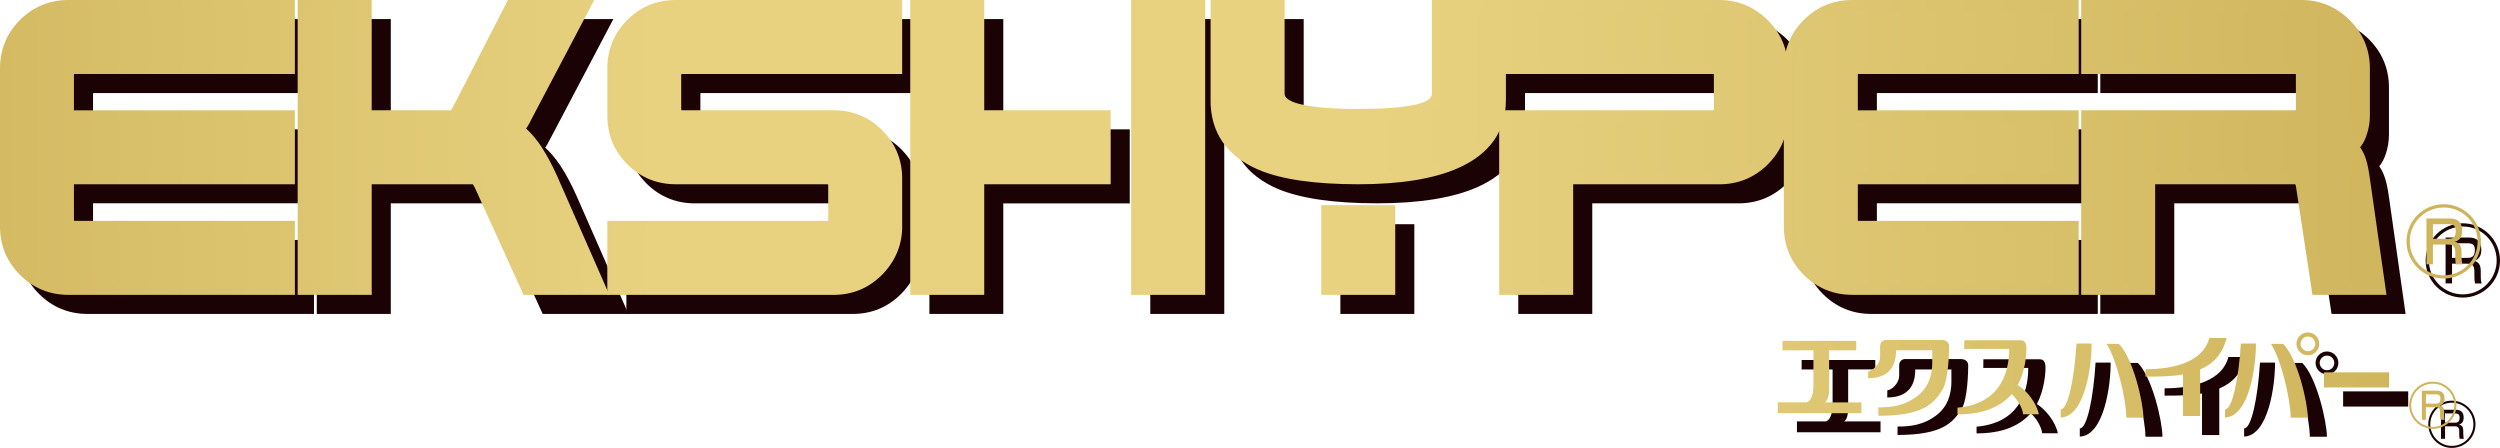 <?xml version="1.0" encoding="utf-8"?>
<!-- Generator: Adobe Illustrator 27.4.1, SVG Export Plug-In . SVG Version: 6.00 Build 0)  -->
<svg version="1.1" id="レイヤー_1" xmlns="http://www.w3.org/2000/svg" xmlns:xlink="http://www.w3.org/1999/xlink" x="0px"
	 y="0px" viewBox="0 0 69.115 12.384" style="enable-background:new 0 0 69.115 12.384;" xml:space="preserve">
<style type="text/css">
	.st0{fill:#1B0305;}
	
		.st1{clip-path:url(#SVGID_00000127764908288500796400000004025311973560959393_);fill:url(#SVGID_00000114753142165809532140000009057267904510921610_);}
	
		.st2{clip-path:url(#SVGID_00000174576775867383350980000005779129310262464682_);fill:url(#SVGID_00000014615928645123946780000010459994452219484299_);}
	
		.st3{clip-path:url(#SVGID_00000158027312386733352650000003463502893559453599_);fill:url(#SVGID_00000167383169654838015550000006603024743787698315_);}
	
		.st4{clip-path:url(#SVGID_00000142865607906813254190000015032959148310861247_);fill:url(#SVGID_00000086666814076043006070000017455656691810711980_);}
	
		.st5{clip-path:url(#SVGID_00000065068958670106359300000004283692508200420737_);fill:url(#SVGID_00000173130038944762147810000013912961663522898105_);}
	
		.st6{clip-path:url(#SVGID_00000093894854228849181110000004165871136647519129_);fill:url(#SVGID_00000160869626962245568870000008302150333058250152_);}
	
		.st7{clip-path:url(#SVGID_00000169530065279484302900000005845592619838796970_);fill:url(#SVGID_00000096744055864451342140000015381825145442651065_);}
	
		.st8{clip-path:url(#SVGID_00000127762528245876395250000013561637052023807633_);fill:url(#SVGID_00000138563934188365047480000012368258624817302683_);}
	
		.st9{clip-path:url(#SVGID_00000037674874248251692780000001503958133208647344_);fill:url(#SVGID_00000080925244501726554020000007543838854592032428_);}
	
		.st10{clip-path:url(#SVGID_00000178896029351133600150000017684147900502340788_);fill:url(#SVGID_00000093867233807264934390000003839349885413330845_);}
	
		.st11{clip-path:url(#SVGID_00000139988150015076458880000016332645840960639132_);fill:url(#SVGID_00000072969817696629626740000004903593196625207708_);}
	
		.st12{clip-path:url(#SVGID_00000082347884067112246740000009145333882643517848_);fill:url(#SVGID_00000124119354545457471670000013088337211729653677_);}
	
		.st13{clip-path:url(#SVGID_00000128450227886612573140000014123564606029897650_);fill:url(#SVGID_00000088818838399785772420000013427557092547466388_);}
	
		.st14{clip-path:url(#SVGID_00000158020813984935734850000002283388331959228840_);fill:url(#SVGID_00000146457279308968265180000010664460701334854043_);}
	
		.st15{clip-path:url(#SVGID_00000008149881509057431670000008430339762303200148_);fill:url(#SVGID_00000061450157728985025740000010000195539592893085_);}
	
		.st16{clip-path:url(#SVGID_00000003793362967429043750000015086143580339548334_);fill:url(#SVGID_00000181781048311226296830000012592155296361555637_);}
	
		.st17{clip-path:url(#SVGID_00000135663762401106440740000003641979996851208891_);fill:url(#SVGID_00000002362367110395440980000006026672328506144953_);}
	
		.st18{clip-path:url(#SVGID_00000011731889555962910960000010046688704116907689_);fill:url(#SVGID_00000129168031733983307020000004743249815448753585_);}
	
		.st19{clip-path:url(#SVGID_00000078011962895487291560000010975550357747088801_);fill:url(#SVGID_00000114775470819630508770000001457261325357787061_);}
	
		.st20{clip-path:url(#SVGID_00000115510353278409069630000005186742897721599156_);fill:url(#SVGID_00000091716989683313968550000005671359062070320788_);}
	
		.st21{clip-path:url(#SVGID_00000140730878582167996660000000463975080329680000_);fill:url(#SVGID_00000005233990366815697240000009618023501876583330_);}
	
		.st22{clip-path:url(#SVGID_00000165947698007333334360000002580550136971645056_);fill:url(#SVGID_00000162330162829679569780000015038191096526844806_);}
	
		.st23{clip-path:url(#SVGID_00000124123792998265617690000008234947095954087612_);fill:url(#SVGID_00000146489103783890615790000012048772942396284569_);}
	
		.st24{clip-path:url(#SVGID_00000104676013059900784170000002288432580215334053_);fill:url(#SVGID_00000062884684698076908830000006514534969595734407_);}
	
		.st25{clip-path:url(#SVGID_00000013877928981525306110000007904326852389133489_);fill:url(#SVGID_00000175288174601074851800000006336856172410006713_);}
	
		.st26{clip-path:url(#SVGID_00000041984600023360645120000000322402831800632500_);fill:url(#SVGID_00000114764015963866981410000017904031604655607450_);}
	
		.st27{clip-path:url(#SVGID_00000057127572206545235910000006879578618250435756_);fill:url(#SVGID_00000071539214587887761500000018400172165045150355_);}
	
		.st28{clip-path:url(#SVGID_00000181083511606501394620000007262426303611816366_);fill:url(#SVGID_00000035513544775771713930000013366784532880560280_);}
</style>
<g>
	<path class="st0" d="M8.529,8.528H2.421c-0.483,0-0.894-0.169-1.234-0.508
		C0.848,7.682,0.679,7.271,0.679,6.786V2.42c0-0.483,0.169-0.895,0.508-1.234
		c0.34-0.338,0.751-0.508,1.234-0.508H8.529v1.742H2.596
		c-0.051,0-0.091,0.018-0.123,0.051C2.438,2.503,2.421,2.545,2.421,2.593v1.134
		H8.529v1.743H2.421v1.135c0,0.054,0.017,0.097,0.051,0.131
		c0.032,0.033,0.073,0.05,0.123,0.05H8.529V8.528z"/>
	<path class="st0" d="M8.681,8.679H2.422c-0.524,0-0.975-0.186-1.342-0.553
		C0.714,7.76,0.528,7.309,0.528,6.786V2.42c0-0.521,0.186-0.975,0.551-1.341
		c0.367-0.366,0.818-0.552,1.342-0.552h6.259v2.045H2.596
		c-0.012,0-0.014,0.002-0.018,0.006C2.575,2.582,2.572,2.583,2.572,2.593v0.983
		h6.108v2.044H2.572v0.984c0,0.011,0.003,0.02,0.005,0.023
		c0.004,0.004,0.006,0.006,0.018,0.006h6.085V8.679z M2.422,0.83
		c-0.447,0-0.816,0.152-1.128,0.463C0.981,1.606,0.831,1.974,0.831,2.42v4.366
		c0,0.447,0.15,0.815,0.463,1.127C1.606,8.225,1.974,8.376,2.422,8.376h5.957
		V6.938h-5.783c-0.091,0-0.168-0.033-0.23-0.096
		c-0.063-0.06-0.096-0.144-0.096-0.237V5.319h6.109V3.88H2.27V2.593
		c0-0.089,0.032-0.168,0.096-0.23c0.062-0.062,0.141-0.094,0.23-0.094h5.783
		V0.83H2.422z"/>
	<path class="st0" d="M17.142,8.528H15.1l-1.308-2.877
		c-0.023-0.041-0.046-0.083-0.067-0.122c-0.021-0.04-0.056-0.059-0.104-0.059
		h-2.967v3.058h-1.742V0.678h1.742v3.049h2.359c0.031,0,0.055-0.008,0.073-0.022
		c0.019-0.016,0.05-0.065,0.101-0.15l1.48-2.878h2.041L15.1,3.727
		c-0.037,0.073-0.073,0.141-0.109,0.204c-0.035,0.063-0.085,0.117-0.145,0.159
		c0.187,0.139,0.365,0.332,0.527,0.581c0.145,0.224,0.287,0.491,0.427,0.799
		L17.142,8.528z"/>
	<path class="st0" d="M17.373,8.679h-2.37l-1.349-2.966
		c-0.015-0.024-0.032-0.058-0.053-0.091h-2.797v3.057H8.758V0.527h2.046v3.049
		h2.191c0.01-0.014,0.028-0.044,0.059-0.096l1.517-2.953h2.386l-1.723,3.271
		C15.198,3.871,15.16,3.941,15.122,4.007c-0.015,0.027-0.031,0.051-0.049,0.074
		c0.15,0.137,0.293,0.306,0.426,0.508c0.149,0.23,0.297,0.504,0.437,0.818
		L17.373,8.679z M15.197,8.377h1.713L15.659,5.532
		c-0.134-0.299-0.274-0.561-0.414-0.777c-0.152-0.231-0.318-0.414-0.491-0.541
		l-0.168-0.126l0.172-0.12c0.043-0.029,0.077-0.065,0.102-0.11
		c0.034-0.062,0.069-0.127,0.105-0.197l1.489-2.828h-1.697l-1.438,2.794
		c-0.075,0.131-0.109,0.171-0.138,0.197c-0.032,0.025-0.086,0.057-0.169,0.057
		h-2.511V0.831H9.061v7.546h1.441V5.319h3.119c0.103,0,0.191,0.05,0.238,0.138
		c0.021,0.039,0.043,0.078,0.067,0.119L15.197,8.377z"/>
	<path class="st0" d="M25.319,6.786c0,0.471-0.17,0.88-0.509,1.225
		c-0.339,0.344-0.75,0.517-1.234,0.517h-6.107V6.786h5.935
		c0.115,0,0.173-0.06,0.173-0.18V5.651c0-0.054-0.015-0.097-0.05-0.131
		c-0.033-0.033-0.074-0.05-0.123-0.05h-4.193c-0.482,0-0.895-0.17-1.234-0.509
		c-0.339-0.337-0.508-0.75-0.508-1.234V2.42c0-0.483,0.169-0.895,0.508-1.234
		c0.339-0.338,0.751-0.508,1.234-0.508h6.109v1.742h-5.936
		c-0.049,0-0.089,0.018-0.122,0.051c-0.033,0.032-0.051,0.074-0.051,0.123V3.555
		c0,0.048,0.018,0.09,0.051,0.123c0.033,0.034,0.074,0.05,0.122,0.05h4.192
		c0.485,0,0.896,0.169,1.234,0.508c0.339,0.339,0.509,0.75,0.509,1.234V6.786z"/>
	<path class="st0" d="M23.576,8.679h-6.259v-2.045h6.086c0.009,0,0.017-0.001,0.021-0.002
		c0-0.004,0.002-0.013,0.002-0.029V5.651c0-0.012-0.004-0.021-0.006-0.024
		c-0.006-0.003-0.008-0.005-0.017-0.005h-4.193c-0.523,0-0.974-0.187-1.341-0.554
		c-0.367-0.367-0.552-0.817-0.552-1.342V2.42c0-0.522,0.186-0.975,0.552-1.34
		c0.368-0.367,0.818-0.553,1.341-0.553h6.26v2.045h-6.085
		c-0.011,0-0.013,0.002-0.016,0.006c-0.003,0.003-0.006,0.005-0.006,0.015v0.963
		c0,0.009,0.003,0.011,0.006,0.015c0.004,0.004,0.005,0.005,0.016,0.005h4.192
		c0.524,0,0.975,0.186,1.341,0.553c0.367,0.368,0.552,0.818,0.552,1.341v1.316
		c0,0.511-0.186,0.958-0.551,1.332C24.552,8.49,24.1,8.679,23.576,8.679
		 M17.62,8.377h5.955c0.446,0,0.814-0.155,1.127-0.472
		c0.314-0.319,0.465-0.685,0.465-1.119V5.47c0-0.447-0.151-0.815-0.464-1.127
		c-0.313-0.312-0.681-0.464-1.128-0.464h-4.192c-0.089,0-0.168-0.034-0.23-0.094
		c-0.062-0.062-0.095-0.141-0.095-0.229V2.593c0-0.089,0.033-0.167,0.095-0.229
		c0.062-0.063,0.141-0.095,0.23-0.095h5.783V0.831h-5.958
		c-0.445,0-0.814,0.151-1.125,0.462c-0.314,0.313-0.464,0.681-0.464,1.127V3.726
		c0,0.447,0.15,0.817,0.464,1.129c0.311,0.312,0.678,0.464,1.125,0.464h4.193
		c0.088,0,0.168,0.032,0.231,0.094c0.062,0.062,0.093,0.144,0.093,0.239v0.952
		c0,0.206-0.123,0.333-0.324,0.333h-5.782V8.377z"/>
	<path class="st0" d="M31.083,5.47h-3.495v3.058h-1.743V0.678h1.743V3.726h3.495V5.47z
		 M33.695,8.528h-1.742V0.678h1.742V8.528z"/>
	<path class="st0" d="M33.846,8.679h-2.045V0.527h2.045V8.679z M32.103,8.377h1.441V0.831
		h-1.441V8.377z M27.737,8.679H25.694V0.527h2.043v3.049h3.496v2.047H27.737V8.679z
		 M25.996,8.377h1.441V5.319h3.493V3.879h-3.493V0.831h-1.441V8.377z"/>
	<path class="st0" d="M42.008,3.293c0,0.798-0.408,1.379-1.225,1.743
		c-0.653,0.289-1.555,0.435-2.706,0.435c-1.185,0-2.084-0.13-2.695-0.391
		c-0.822-0.35-1.234-0.945-1.234-1.787V0.678h1.742v2.441
		c0,0.207,0.191,0.353,0.575,0.44c0.382,0.089,0.919,0.132,1.611,0.132
		c0.717,0,1.262-0.042,1.631-0.127c0.371-0.084,0.557-0.233,0.557-0.445v-2.441
		h1.743V3.293z M38.949,8.528h-1.742V6.351h1.742V8.528z"/>
	<path class="st0" d="M39.101,8.679h-2.045V6.198h2.045V8.679z M37.357,8.376h1.441v-1.874
		h-1.441V8.376z M38.077,5.621c-1.2,0-2.127-0.135-2.755-0.401
		c-0.878-0.377-1.327-1.024-1.327-1.927v-2.766h2.047v2.592
		c0,0.156,0.248,0.245,0.457,0.293c0.368,0.085,0.9,0.128,1.577,0.128
		c0.704,0,1.24-0.041,1.598-0.124c0.292-0.066,0.439-0.166,0.439-0.297V0.527
		h2.047v2.766c0,0.86-0.444,1.491-1.315,1.88
		C40.174,5.47,39.243,5.621,38.077,5.621 M34.3,0.83V3.293
		c0,0.781,0.374,1.32,1.141,1.647c0.589,0.251,1.476,0.379,2.636,0.379
		c1.123,0,2.013-0.144,2.643-0.423c0.764-0.34,1.135-0.864,1.135-1.603V0.83
		h-1.437v2.289c0,0.291-0.228,0.49-0.676,0.593
		c-0.379,0.086-0.939,0.13-1.665,0.13c-0.7,0-1.256-0.045-1.645-0.135
		c-0.46-0.105-0.694-0.302-0.694-0.588v-2.289H34.3z"/>
	<path class="st0" d="M49.803,3.726c0,0.485-0.169,0.896-0.508,1.235
		c-0.339,0.339-0.75,0.509-1.234,0.509h-4.192v3.058h-1.743V3.726h5.753
		c0.054,0,0.1-0.015,0.133-0.049c0.032-0.033,0.05-0.075,0.05-0.122V2.593
		c0-0.115-0.061-0.173-0.183-0.173h-5.753v-1.742h5.936
		c0.47,0,0.88,0.17,1.224,0.508c0.346,0.339,0.517,0.75,0.517,1.234V3.726z"/>
	<path class="st0" d="M44.019,8.679h-2.045V3.576h5.905c0.02,0,0.025-0.003,0.027-0.006
		c0.003-0.003,0.005-0.005,0.005-0.014V2.593c0-0.01-0.002-0.015-0.003-0.02
		c-0.003,0-0.014-0.001-0.029-0.001h-5.905V0.527h6.087
		c0.51,0,0.959,0.186,1.332,0.552c0.373,0.366,0.563,0.819,0.563,1.341V3.726
		c0,0.524-0.186,0.975-0.553,1.342c-0.367,0.367-0.818,0.554-1.341,0.554h-4.042
		V8.679z M42.278,8.377h1.44V5.319h4.344c0.446,0,0.816-0.152,1.127-0.464
		c0.313-0.312,0.463-0.681,0.463-1.129V2.42c0-0.445-0.153-0.813-0.471-1.126
		c-0.317-0.312-0.684-0.463-1.119-0.463h-5.783v1.438h5.601
		c0.207,0,0.333,0.124,0.333,0.324v0.963c0,0.088-0.032,0.167-0.094,0.229
		c-0.062,0.061-0.144,0.094-0.239,0.094h-5.601V8.377z"/>
	<path class="st0" d="M57.844,8.528h-6.109c-0.482,0-0.893-0.169-1.232-0.508
		c-0.341-0.339-0.508-0.75-0.508-1.234V2.42c0-0.483,0.167-0.895,0.508-1.234
		c0.339-0.338,0.75-0.508,1.232-0.508h6.109v1.742h-5.936
		c-0.049,0-0.089,0.018-0.121,0.051c-0.033,0.032-0.052,0.074-0.052,0.123v1.134
		h6.109v1.743h-6.109v1.135c0,0.054,0.019,0.097,0.052,0.131
		c0.033,0.033,0.073,0.05,0.121,0.05h5.936V8.528z"/>
	<path class="st0" d="M57.995,8.679h-6.26c-0.523,0-0.973-0.186-1.341-0.553
		c-0.365-0.366-0.551-0.818-0.551-1.34V2.42c0-0.521,0.186-0.975,0.551-1.341
		c0.368-0.366,0.818-0.552,1.341-0.552h6.26v2.045h-6.087
		c-0.008,0-0.01,0.002-0.015,0.006c-0.004,0.004-0.005,0.005-0.005,0.015v0.983
		h6.107v2.044h-6.107v0.984c0,0.011,0.001,0.02,0.005,0.025
		c0.004,0.003,0.006,0.004,0.015,0.004h6.087V8.679z M51.735,0.83
		c-0.445,0-0.814,0.152-1.125,0.463c-0.314,0.313-0.464,0.68-0.464,1.126v4.366
		c0,0.447,0.15,0.815,0.464,1.127c0.311,0.312,0.68,0.463,1.125,0.463h5.958
		V6.938h-5.785c-0.088,0-0.168-0.033-0.228-0.096
		c-0.062-0.06-0.095-0.144-0.095-0.237V5.319h6.108V3.88h-6.108V2.593
		c0-0.088,0.032-0.168,0.095-0.23c0.061-0.062,0.14-0.094,0.228-0.094h5.785
		V0.83H51.735z"/>
	<path class="st0" d="M66.328,8.528H64.586l-0.434-2.877
		c-0.025-0.12-0.085-0.181-0.184-0.181h-4.01v3.058h-1.742V3.727h5.752
		c0.056,0,0.1-0.016,0.133-0.05c0.032-0.032,0.051-0.075,0.051-0.121V2.593
		c0-0.115-0.06-0.174-0.184-0.174h-5.752V0.678h5.936
		c0.472,0,0.88,0.17,1.223,0.508c0.346,0.339,0.518,0.75,0.518,1.234v1.308
		c0,0.17-0.028,0.336-0.086,0.5c-0.058,0.164-0.136,0.287-0.239,0.371
		c0.097,0.079,0.173,0.207,0.226,0.382c0.038,0.109,0.069,0.272,0.099,0.49
		L66.328,8.528z"/>
	<path class="st0" d="M66.505,8.679h-2.047l-0.457-3.005
		c-0.007-0.041-0.02-0.053-0.02-0.053h-3.871v3.057h-2.045V3.576h5.906
		c0.014,0,0.021-0.001,0.025-0.005c0.002-0.004,0.005-0.006,0.005-0.015V2.593
		c0-0.01-0.003-0.015-0.003-0.02c-0.003,0-0.013-0.001-0.027-0.001h-5.906
		V0.527h6.086c0.512,0,0.958,0.186,1.333,0.552
		c0.371,0.366,0.561,0.819,0.561,1.341V3.726c0,0.185-0.031,0.372-0.094,0.55
		c-0.045,0.128-0.103,0.237-0.174,0.324c0.067,0.088,0.121,0.201,0.162,0.334
		c0.038,0.115,0.074,0.284,0.106,0.514L66.505,8.679z M64.718,8.377h1.438
		l-0.412-2.886c-0.027-0.208-0.06-0.365-0.093-0.464
		c-0.045-0.148-0.106-0.252-0.179-0.312l-0.144-0.115l0.143-0.119
		c0.081-0.066,0.146-0.168,0.194-0.306c0.052-0.146,0.078-0.298,0.078-0.449
		V2.42c0-0.445-0.155-0.813-0.473-1.126c-0.318-0.312-0.684-0.463-1.119-0.463
		h-5.783v1.438h5.602c0.205,0,0.332,0.124,0.332,0.324v0.963
		c0,0.088-0.032,0.167-0.093,0.229c-0.061,0.061-0.144,0.094-0.239,0.094h-5.602
		v4.498h1.439V5.319h4.163c0.08,0,0.276,0.029,0.329,0.304L64.718,8.377z"/>
	<path class="st0" d="M69.115,7.201c0,0.568-0.462,1.026-1.028,1.026
		c-0.567,0-1.028-0.458-1.028-1.026c0-0.573,0.465-1.028,1.028-1.028
		C68.648,6.174,69.114,6.629,69.115,7.201 M67.148,7.201
		c0,0.515,0.422,0.937,0.939,0.937c0.518,0,0.936-0.422,0.936-0.937
		c0-0.524-0.422-0.939-0.936-0.939C67.573,6.263,67.148,6.677,67.148,7.201
		 M68.243,6.567c0.092,0,0.355,0.005,0.355,0.332c0,0.067,0,0.26-0.204,0.311
		c0.146,0.034,0.189,0.132,0.189,0.286v0.12c0,0.141,0.015,0.192,0.023,0.22
		h-0.181c-0.015-0.064-0.018-0.143-0.018-0.202V7.504
		c0-0.214-0.113-0.215-0.212-0.215h-0.406v0.546h-0.178V6.567H68.243z
		 M67.788,6.726v0.403h0.416c0.098,0,0.217-0.008,0.217-0.218
		c0-0.148-0.07-0.186-0.21-0.186H67.788z"/>
	<path class="st0" d="M68.438,11.731c0,0.36-0.292,0.652-0.654,0.652
		c-0.36,0-0.652-0.292-0.652-0.652c0-0.364,0.294-0.654,0.652-0.654
		C68.142,11.077,68.438,11.367,68.438,11.731 M67.188,11.731
		c0,0.327,0.269,0.596,0.596,0.596c0.331,0,0.595-0.268,0.595-0.596
		c0-0.333-0.268-0.598-0.595-0.598C67.459,11.134,67.188,11.398,67.188,11.731
		 M67.884,11.328c0.059,0,0.226,0.003,0.226,0.21c0,0.044,0,0.167-0.129,0.198
		c0.092,0.021,0.119,0.083,0.119,0.181v0.075c0,0.09,0.01,0.121,0.016,0.139
		h-0.117c-0.009-0.04-0.011-0.09-0.011-0.128V11.923
		c0-0.136-0.072-0.137-0.135-0.137h-0.257v0.346h-0.112v-0.805H67.884z
		 M67.595,11.429v0.256h0.265c0.062,0,0.138-0.003,0.138-0.136
		c0-0.096-0.044-0.12-0.132-0.12H67.595z"/>
	<path class="st0" d="M62.086,9.87h-0.48c-0.162,0.641-0.939,0.865-1.764,0.865v0.203
		c0.393,0,0.73-0.005,1.035-0.06v1.149h0.477v-1.286
		C61.72,10.586,61.972,10.32,62.086,9.87"/>
	<rect x="64.778" y="10.82" class="st0" width="1.799" height="0.42"/>
	<path class="st0" d="M50.978,11.65c0.101-0.041,0.116-0.286,0.116-0.286v-1.151h0.75
		V9.952h-2.036v0.262h0.856v0.997c0,0.099-0.025,0.383-0.184,0.439h-0.802v0.301
		h2.311v-0.301H50.978z"/>
	<path class="st0" d="M52.178,10.79c0.094,0,0.327-0.173,0.327-0.411v-0.28
		c0-0.107,0.079-0.172,0.156-0.172h1.549c0.089,0,0.203,0.041,0.203,0.178
		c0,0.137-0.013,0.93-0.184,1.204c-0.239,0.374-0.525,0.716-1.77,0.716v-0.233
		c0.316,0,0.721-0.024,1.109-0.339c0.387-0.317,0.38-0.804,0.38-0.917v-0.321
		h-0.999c0,0.214-0.03,0.774-0.775,0.774L52.178,10.79z"/>
	<path class="st0" d="M56.312,11.171c0.205-0.39,0.238-0.845,0.238-1.004
		c0-0.21-0.085-0.234-0.171-0.234h-1.546l-0.003,0.239h1.243
		c0,0.711-0.289,1.524-1.429,1.624v0.186c0.504,0,1.023-0.1,1.412-0.468
		c0.03-0.031,0.059-0.059,0.086-0.09c0.137,0.124,0.292,0.351,0.316,0.555
		h0.433C56.828,11.663,56.559,11.326,56.312,11.171"/>
	<path class="st0" d="M58.351,10.025h-0.417c-0.062,1.001-0.238,1.819-0.436,1.819v0.226
		C58.173,12.043,58.356,10.633,58.351,10.025"/>
	<path class="st0" d="M58.763,10.033h0.339c0.398,0.393,0.678,1.613,0.682,2.041H59.314
		C59.305,11.549,59.047,10.458,58.763,10.033"/>
	<path class="st0" d="M62.895,10.025h-0.415c-0.063,1.001-0.24,1.819-0.439,1.819v0.226
		C62.717,12.043,62.901,10.633,62.895,10.025"/>
	<path class="st0" d="M63.309,10.033h0.339c0.397,0.393,0.678,1.613,0.682,2.041h-0.472
		C63.849,11.549,63.593,10.458,63.309,10.033"/>
	<path class="st0" d="M64.016,10.033c0-0.173,0.143-0.316,0.315-0.316
		c0.176,0,0.316,0.143,0.316,0.316c0,0.175-0.14,0.315-0.316,0.315
		C64.159,10.348,64.016,10.208,64.016,10.033 M64.331,10.236
		c0.113,0,0.203-0.092,0.203-0.203c0-0.111-0.09-0.202-0.203-0.202
		c-0.109,0-0.201,0.091-0.201,0.202C64.131,10.144,64.222,10.236,64.331,10.236"/>
	<g>
		<defs>
			<path id="SVGID_1_" d="M1.893,0.15c-0.484,0-0.893,0.17-1.234,0.508
				C0.32,0.998,0.15,1.409,0.15,1.893V6.258c0,0.485,0.169,0.897,0.509,1.235
				c0.34,0.339,0.75,0.507,1.234,0.507h6.108V6.258H2.066
				c-0.049,0-0.089-0.016-0.123-0.049C1.91,6.175,1.893,6.133,1.893,6.078V4.943
				h6.108v-1.743H1.893V2.066c0-0.049,0.017-0.09,0.05-0.123
				C1.977,1.91,2.018,1.893,2.066,1.893h5.935v-1.742H1.893z"/>
		</defs>
		<clipPath id="SVGID_00000091736477873103079700000007550361870740821142_">
			<use xlink:href="#SVGID_1_"  style="overflow:visible;"/>
		</clipPath>
		
			<linearGradient id="SVGID_00000034082118702041878560000007966200614483842960_" gradientUnits="userSpaceOnUse" x1="-383.641" y1="597.122" x2="-383.269" y2="597.122" gradientTransform="matrix(202.035 0 0 -202.035 77502.641 120643.281)">
			<stop  offset="0" style="stop-color:#CDB259"/>
			<stop  offset="0.325" style="stop-color:#E8D280"/>
			<stop  offset="0.584" style="stop-color:#E8D280"/>
			<stop  offset="0.786" style="stop-color:#DCC46F"/>
			<stop  offset="1" style="stop-color:#CDB259"/>
		</linearGradient>
		
			<rect x="0.15" y="0.15" style="clip-path:url(#SVGID_00000091736477873103079700000007550361870740821142_);fill:url(#SVGID_00000034082118702041878560000007966200614483842960_);" width="7.851" height="7.85"/>
	</g>
	<g>
		<defs>
			<path id="SVGID_00000039844108309645927990000002873238502635153571_" d="M0.766,7.386
				C0.454,7.073,0.303,6.705,0.303,6.258V1.893c0-0.446,0.151-0.814,0.463-1.126
				c0.313-0.311,0.681-0.464,1.129-0.464h5.956v1.439H2.066
				c-0.088,0-0.168,0.033-0.229,0.095C1.774,1.898,1.742,1.977,1.742,2.066v1.287
				h6.108v1.439H1.742v1.286c0,0.093,0.032,0.177,0.095,0.238
				c0.061,0.062,0.14,0.096,0.229,0.096h5.784v1.438H1.894
				C1.446,7.849,1.079,7.699,0.766,7.386 M1.894,0c-0.524,0-0.975,0.186-1.343,0.552
				C0.186,0.918,0,1.371,0,1.893V6.258c0,0.524,0.186,0.975,0.551,1.341
				C0.919,7.966,1.37,8.152,1.894,8.152h6.258V6.107H2.066
				c-0.011,0-0.012-0.002-0.016-0.006C2.048,6.098,2.044,6.09,2.044,6.078V5.094
				h6.108V3.05H2.044V2.066c0-0.01,0.004-0.012,0.006-0.015
				C2.054,2.047,2.055,2.045,2.066,2.045h6.086V0H1.894z"/>
		</defs>
		<clipPath id="SVGID_00000101097424379147941500000007360223807267542146_">
			<use xlink:href="#SVGID_00000039844108309645927990000002873238502635153571_"  style="overflow:visible;"/>
		</clipPath>
		
			<linearGradient id="SVGID_00000150783624258416987400000004414956910873016246_" gradientUnits="userSpaceOnUse" x1="-383.641" y1="597.122" x2="-383.269" y2="597.122" gradientTransform="matrix(202.035 0 0 -202.035 77502.57 120643.461)">
			<stop  offset="0" style="stop-color:#CDB259"/>
			<stop  offset="0.325" style="stop-color:#E8D280"/>
			<stop  offset="0.584" style="stop-color:#E8D280"/>
			<stop  offset="0.786" style="stop-color:#DCC46F"/>
			<stop  offset="1" style="stop-color:#CDB259"/>
		</linearGradient>
		
			<rect style="clip-path:url(#SVGID_00000101097424379147941500000007360223807267542146_);fill:url(#SVGID_00000150783624258416987400000004414956910873016246_);" width="8.152" height="8.152"/>
	</g>
	<g>
		<defs>
			<path id="SVGID_00000163059964737912191390000007688500492010526092_" d="M14.137,0.15L12.658,3.029
				c-0.051,0.084-0.082,0.134-0.101,0.15c-0.018,0.014-0.043,0.022-0.073,0.022
				h-2.36V0.15H8.382v7.85h1.742V4.943h2.968c0.049,0,0.083,0.019,0.104,0.058
				c0.021,0.04,0.043,0.08,0.068,0.123l1.306,2.876h2.043l-1.343-3.057
				c-0.14-0.308-0.281-0.575-0.427-0.8c-0.163-0.247-0.339-0.441-0.528-0.58
				c0.061-0.042,0.11-0.096,0.145-0.159c0.036-0.062,0.073-0.131,0.109-0.203
				l1.608-3.05H14.137z"/>
		</defs>
		<clipPath id="SVGID_00000045612778602987139780000001282549254587147964_">
			<use xlink:href="#SVGID_00000163059964737912191390000007688500492010526092_"  style="overflow:visible;"/>
		</clipPath>
		
			<linearGradient id="SVGID_00000108273508556998778920000011498300665679142066_" gradientUnits="userSpaceOnUse" x1="-383.643" y1="597.119" x2="-383.27" y2="597.119" gradientTransform="matrix(202.039 0 0 -202.039 77504.703 120645.422)">
			<stop  offset="0" style="stop-color:#CDB259"/>
			<stop  offset="0.325" style="stop-color:#E8D280"/>
			<stop  offset="0.584" style="stop-color:#E8D280"/>
			<stop  offset="0.786" style="stop-color:#DCC46F"/>
			<stop  offset="1" style="stop-color:#CDB259"/>
		</linearGradient>
		
			<rect x="8.382" y="0.15" style="clip-path:url(#SVGID_00000045612778602987139780000001282549254587147964_);fill:url(#SVGID_00000108273508556998778920000011498300665679142066_);" width="8.232" height="7.85"/>
	</g>
	<g>
		<defs>
			<path id="SVGID_00000178884913720892138330000000390318604964775612_" d="M12.484,3.352
				c0.083,0,0.138-0.032,0.17-0.057c0.029-0.026,0.062-0.066,0.137-0.197
				l1.439-2.795h1.697l-1.49,2.829c-0.036,0.07-0.07,0.136-0.105,0.197
				c-0.025,0.045-0.058,0.081-0.101,0.11l-0.173,0.121l0.168,0.124
				c0.174,0.129,0.339,0.312,0.49,0.543c0.142,0.216,0.28,0.478,0.415,0.777
				l1.251,2.845h-1.713l-1.271-2.8C13.373,5.008,13.351,4.969,13.33,4.929
				c-0.046-0.088-0.134-0.138-0.237-0.138H9.973v3.058H8.534V0.303h1.44v3.049
				H12.484z M14.043,0l-1.517,2.953c-0.031,0.051-0.048,0.081-0.058,0.095h-2.192V0
				H8.229v8.152h2.047V5.095h2.797c0.021,0.033,0.039,0.068,0.054,0.092
				l1.347,2.965h2.372l-1.438-3.272c-0.139-0.313-0.289-0.589-0.438-0.819
				c-0.132-0.201-0.275-0.369-0.425-0.507c0.018-0.024,0.033-0.047,0.049-0.074
				c0.039-0.067,0.077-0.137,0.111-0.209L16.428,0H14.043z"/>
		</defs>
		<clipPath id="SVGID_00000024695268751714124470000010835922160384504203_">
			<use xlink:href="#SVGID_00000178884913720892138330000000390318604964775612_"  style="overflow:visible;"/>
		</clipPath>
		
			<linearGradient id="SVGID_00000040569495605335667300000006897102890352142471_" gradientUnits="userSpaceOnUse" x1="-383.643" y1="597.119" x2="-383.272" y2="597.119" gradientTransform="matrix(202.039 0 0 -202.039 77504.844 120645.422)">
			<stop  offset="0" style="stop-color:#CDB259"/>
			<stop  offset="0.325" style="stop-color:#E8D280"/>
			<stop  offset="0.584" style="stop-color:#E8D280"/>
			<stop  offset="0.786" style="stop-color:#DCC46F"/>
			<stop  offset="1" style="stop-color:#CDB259"/>
		</linearGradient>
		
			<rect x="8.229" style="clip-path:url(#SVGID_00000024695268751714124470000010835922160384504203_);fill:url(#SVGID_00000040569495605335667300000006897102890352142471_);" width="8.617" height="8.152"/>
	</g>
	<g>
		<defs>
			<path id="SVGID_00000001648255918322499920000003764963249649390478_" d="M18.682,0.15
				c-0.483,0-0.896,0.17-1.234,0.508c-0.339,0.339-0.509,0.751-0.509,1.234v1.308
				c0,0.483,0.169,0.896,0.509,1.234c0.338,0.338,0.751,0.509,1.234,0.509h4.193
				c0.049,0,0.09,0.016,0.123,0.05c0.034,0.033,0.05,0.077,0.05,0.131v0.954
				c0,0.121-0.057,0.18-0.173,0.18h-5.936v1.742h6.108
				c0.485,0,0.896-0.173,1.234-0.517c0.339-0.344,0.509-0.754,0.509-1.225V4.943
				c0-0.485-0.169-0.896-0.509-1.235c-0.338-0.339-0.749-0.508-1.234-0.508h-4.193
				c-0.048,0-0.09-0.016-0.121-0.051c-0.034-0.032-0.051-0.075-0.051-0.123V2.066
				c0-0.049,0.017-0.09,0.051-0.123c0.032-0.033,0.074-0.05,0.121-0.05h5.936
				v-1.742H18.682z"/>
		</defs>
		<clipPath id="SVGID_00000042005720427694106620000005634547738324633278_">
			<use xlink:href="#SVGID_00000001648255918322499920000003764963249649390478_"  style="overflow:visible;"/>
		</clipPath>
		
			<linearGradient id="SVGID_00000067946006940203135330000006880362204162375051_" gradientUnits="userSpaceOnUse" x1="-383.645" y1="597.117" x2="-383.273" y2="597.117" gradientTransform="matrix(202.039 0 0 -202.039 77505.156 120645.219)">
			<stop  offset="0" style="stop-color:#CDB259"/>
			<stop  offset="0.325" style="stop-color:#E8D280"/>
			<stop  offset="0.584" style="stop-color:#E8D280"/>
			<stop  offset="0.786" style="stop-color:#DCC46F"/>
			<stop  offset="1" style="stop-color:#CDB259"/>
		</linearGradient>
		
			<rect x="16.94" y="0.15" style="clip-path:url(#SVGID_00000042005720427694106620000005634547738324633278_);fill:url(#SVGID_00000067946006940203135330000006880362204162375051_);" width="7.851" height="7.851"/>
	</g>
	<g>
		<defs>
			<path id="SVGID_00000140735006778547818620000009535797310465828241_" d="M17.556,4.328
				c-0.313-0.312-0.465-0.681-0.465-1.128V1.893c0-0.445,0.152-0.815,0.465-1.127
				c0.311-0.311,0.681-0.463,1.126-0.463h5.958V1.742h-5.784
				c-0.089,0-0.168,0.032-0.231,0.095c-0.061,0.062-0.093,0.139-0.093,0.229v0.963
				c0,0.088,0.032,0.167,0.093,0.229c0.062,0.061,0.142,0.094,0.231,0.094h4.192
				c0.446,0,0.816,0.151,1.128,0.463c0.312,0.313,0.465,0.681,0.465,1.129V6.258
				c0,0.435-0.153,0.8-0.467,1.119c-0.311,0.318-0.68,0.472-1.126,0.472h-5.956
				V6.41h5.783c0.202,0,0.324-0.127,0.324-0.333V5.125
				c0-0.095-0.031-0.177-0.093-0.239c-0.062-0.062-0.141-0.094-0.231-0.094h-4.192
				C18.235,4.792,17.867,4.64,17.556,4.328 M18.682,0
				c-0.523,0-0.974,0.186-1.34,0.552c-0.368,0.366-0.551,0.819-0.551,1.341v1.306
				c0,0.525,0.184,0.975,0.551,1.342c0.367,0.367,0.816,0.553,1.34,0.553h4.192
				c0.009,0,0.013,0.002,0.018,0.006c0.002,0.003,0.005,0.01,0.005,0.024v0.951
				c0,0.017-0.003,0.025-0.003,0.029c-0.003,0.002-0.011,0.002-0.02,0.002h-6.084
				V8.152h6.257c0.524,0,0.977-0.19,1.345-0.562
				c0.364-0.374,0.55-0.821,0.55-1.332V4.943c0-0.524-0.186-0.974-0.552-1.342
				c-0.367-0.367-0.818-0.553-1.342-0.553h-4.192
				c-0.01,0-0.012-0-0.015-0.005c-0.003-0.003-0.008-0.005-0.008-0.015V2.066
				c0-0.01,0.004-0.012,0.008-0.015c0.003-0.004,0.005-0.006,0.015-0.006h6.086V0
				H18.682z"/>
		</defs>
		<clipPath id="SVGID_00000089535348453742553520000015696560772761092519_">
			<use xlink:href="#SVGID_00000140735006778547818620000009535797310465828241_"  style="overflow:visible;"/>
		</clipPath>
		
			<linearGradient id="SVGID_00000023998453686082764320000013357096190893372578_" gradientUnits="userSpaceOnUse" x1="-383.645" y1="597.117" x2="-383.272" y2="597.117" gradientTransform="matrix(202.03 0 0 -202.03 77501.617 120639.82)">
			<stop  offset="0" style="stop-color:#CDB259"/>
			<stop  offset="0.325" style="stop-color:#E8D280"/>
			<stop  offset="0.584" style="stop-color:#E8D280"/>
			<stop  offset="0.786" style="stop-color:#DCC46F"/>
			<stop  offset="1" style="stop-color:#CDB259"/>
		</linearGradient>
		
			<rect x="16.79" style="clip-path:url(#SVGID_00000089535348453742553520000015696560772761092519_);fill:url(#SVGID_00000023998453686082764320000013357096190893372578_);" width="8.151" height="8.152"/>
	</g>
	<g>
		<defs>
			<path id="SVGID_00000144308495499506392680000002231262025118731950_" d="M25.316,0.15v7.85h1.743V4.943
				h3.495V3.199h-3.495V0.15H25.316z M31.424,8.001h1.744V0.15h-1.744V8.001z"/>
		</defs>
		<clipPath id="SVGID_00000118376423722575805890000011885499401129014704_">
			<use xlink:href="#SVGID_00000144308495499506392680000002231262025118731950_"  style="overflow:visible;"/>
		</clipPath>
		
			<linearGradient id="SVGID_00000074426972221735830710000000181670954022360454_" gradientUnits="userSpaceOnUse" x1="-383.641" y1="597.121" x2="-383.269" y2="597.121" gradientTransform="matrix(202.039 0 0 -202.039 77504.406 120645.969)">
			<stop  offset="0" style="stop-color:#CDB259"/>
			<stop  offset="0.325" style="stop-color:#E8D280"/>
			<stop  offset="0.584" style="stop-color:#E8D280"/>
			<stop  offset="0.786" style="stop-color:#DCC46F"/>
			<stop  offset="1" style="stop-color:#CDB259"/>
		</linearGradient>
		
			<rect x="25.316" y="0.15" style="clip-path:url(#SVGID_00000118376423722575805890000011885499401129014704_);fill:url(#SVGID_00000074426972221735830710000000181670954022360454_);" width="7.851" height="7.851"/>
	</g>
	<g>
		<defs>
			<path id="SVGID_00000109742289466793386420000015677407154727691687_" d="M25.468,0.303h1.441v3.049h3.494
				v1.44h-3.494v3.058h-1.441V0.303z M25.165,0v8.152h2.045V5.095h3.495V3.048H27.21
				V0H25.165z M31.576,0.303h1.441v7.546h-1.441V0.303z M31.272,8.152h2.046V0H31.272
				V8.152z"/>
		</defs>
		<clipPath id="SVGID_00000066515208987273239590000010182262188306942615_">
			<use xlink:href="#SVGID_00000109742289466793386420000015677407154727691687_"  style="overflow:visible;"/>
		</clipPath>
		
			<linearGradient id="SVGID_00000124857452486920906770000008777135413087175860_" gradientUnits="userSpaceOnUse" x1="-383.642" y1="597.12" x2="-383.27" y2="597.12" gradientTransform="matrix(202.044 0 0 -202.044 77506.227 120648.5)">
			<stop  offset="0" style="stop-color:#CDB259"/>
			<stop  offset="0.325" style="stop-color:#E8D280"/>
			<stop  offset="0.584" style="stop-color:#E8D280"/>
			<stop  offset="0.786" style="stop-color:#DCC46F"/>
			<stop  offset="1" style="stop-color:#CDB259"/>
		</linearGradient>
		
			<rect x="25.165" style="clip-path:url(#SVGID_00000066515208987273239590000010182262188306942615_);fill:url(#SVGID_00000124857452486920906770000008777135413087175860_);" width="8.153" height="8.152"/>
	</g>
	<g>
		<defs>
			<path id="SVGID_00000093161745122933231080000017561013312395507892_" d="M36.679,8.001h1.743V5.824h-1.743
				V8.001z M39.738,0.15v2.442c0,0.212-0.185,0.36-0.557,0.445
				c-0.37,0.085-0.915,0.127-1.631,0.127c-0.693,0-1.23-0.044-1.611-0.132
				c-0.385-0.086-0.575-0.233-0.575-0.44V0.15H33.62V2.765
				c0,0.842,0.412,1.438,1.235,1.788c0.609,0.26,1.51,0.391,2.695,0.391
				c1.149,0,2.053-0.146,2.706-0.435C41.072,4.144,41.48,3.563,41.48,2.765V0.15
				H39.738z"/>
		</defs>
		<clipPath id="SVGID_00000160186849153874159260000005359126198638300047_">
			<use xlink:href="#SVGID_00000093161745122933231080000017561013312395507892_"  style="overflow:visible;"/>
		</clipPath>
		
			<linearGradient id="SVGID_00000036933327037688217230000002134571544673051790_" gradientUnits="userSpaceOnUse" x1="-383.644" y1="597.117" x2="-383.272" y2="597.117" gradientTransform="matrix(202.044 0 0 -202.044 77506.844 120648.039)">
			<stop  offset="0" style="stop-color:#CDB259"/>
			<stop  offset="0.325" style="stop-color:#E8D280"/>
			<stop  offset="0.584" style="stop-color:#E8D280"/>
			<stop  offset="0.786" style="stop-color:#DCC46F"/>
			<stop  offset="1" style="stop-color:#CDB259"/>
		</linearGradient>
		
			<rect x="33.62" y="0.15" style="clip-path:url(#SVGID_00000160186849153874159260000005359126198638300047_);fill:url(#SVGID_00000036933327037688217230000002134571544673051790_);" width="7.86" height="7.851"/>
	</g>
	<g>
		<defs>
			<path id="SVGID_00000032622176410520402270000013351918260572937914_" d="M36.83,5.975h1.441v1.874h-1.441
				V5.975z M36.527,8.152h2.046V5.672h-2.046V8.152z M39.215,3.185
				c0.446-0.103,0.675-0.303,0.675-0.593V0.303h1.439V2.765
				c0,0.739-0.372,1.263-1.135,1.603c-0.631,0.28-1.52,0.424-2.643,0.424
				c-1.159,0-2.047-0.128-2.636-0.379C34.146,4.086,33.773,3.546,33.773,2.765V0.303
				h1.438v2.289c0,0.286,0.233,0.483,0.692,0.588
				c0.392,0.09,0.947,0.136,1.647,0.136C38.276,3.316,38.836,3.271,39.215,3.185
				 M39.586,0v2.592c0,0.13-0.146,0.231-0.439,0.297
				c-0.357,0.083-0.895,0.124-1.598,0.124c-0.678,0-1.209-0.044-1.579-0.128
				c-0.209-0.047-0.456-0.138-0.456-0.293V0h-2.048v2.765
				c0,0.903,0.449,1.551,1.328,1.928c0.627,0.267,1.554,0.401,2.755,0.401
				c1.166,0,2.096-0.15,2.766-0.449C41.188,4.257,41.632,3.626,41.632,2.765V0H39.586z"
				/>
		</defs>
		<clipPath id="SVGID_00000031179173818960629860000006140090327014501285_">
			<use xlink:href="#SVGID_00000032622176410520402270000013351918260572937914_"  style="overflow:visible;"/>
		</clipPath>
		
			<linearGradient id="SVGID_00000183928207712334693800000000140901481459257992_" gradientUnits="userSpaceOnUse" x1="-383.641" y1="597.12" x2="-383.27" y2="597.12" gradientTransform="matrix(202.039 0 0 -202.039 77504.586 120645.789)">
			<stop  offset="0" style="stop-color:#CDB259"/>
			<stop  offset="0.325" style="stop-color:#E8D280"/>
			<stop  offset="0.584" style="stop-color:#E8D280"/>
			<stop  offset="0.786" style="stop-color:#DCC46F"/>
			<stop  offset="1" style="stop-color:#CDB259"/>
		</linearGradient>
		
			<rect x="33.468" style="clip-path:url(#SVGID_00000031179173818960629860000006140090327014501285_);fill:url(#SVGID_00000183928207712334693800000000140901481459257992_);" width="8.164" height="8.152"/>
	</g>
	<g>
		<defs>
			<path id="SVGID_00000149377714485448047990000004561607091148044217_" d="M41.598,0.15v1.743h5.754
				c0.121,0,0.182,0.059,0.182,0.173v0.963c0,0.047-0.017,0.089-0.05,0.122
				c-0.033,0.034-0.079,0.049-0.132,0.049h-5.754v4.801h1.743V4.943h4.192
				c0.485,0,0.895-0.171,1.234-0.509c0.339-0.339,0.508-0.751,0.508-1.235V1.893
				c0-0.484-0.172-0.895-0.517-1.235c-0.345-0.339-0.754-0.508-1.225-0.508H41.598z"
				/>
		</defs>
		<clipPath id="SVGID_00000152946788002422586550000010276582511496439972_">
			<use xlink:href="#SVGID_00000149377714485448047990000004561607091148044217_"  style="overflow:visible;"/>
		</clipPath>
		
			<linearGradient id="SVGID_00000067946093112063488970000001161109154990811310_" gradientUnits="userSpaceOnUse" x1="-383.642" y1="597.118" x2="-383.272" y2="597.118" gradientTransform="matrix(202.035 0 0 -202.035 77503.07 120642.578)">
			<stop  offset="0" style="stop-color:#CDB259"/>
			<stop  offset="0.325" style="stop-color:#E8D280"/>
			<stop  offset="0.584" style="stop-color:#E8D280"/>
			<stop  offset="0.786" style="stop-color:#DCC46F"/>
			<stop  offset="1" style="stop-color:#CDB259"/>
		</linearGradient>
		
			<rect x="41.598" y="0.15" style="clip-path:url(#SVGID_00000152946788002422586550000010276582511496439972_);fill:url(#SVGID_00000067946093112063488970000001161109154990811310_);" width="7.678" height="7.851"/>
	</g>
	<g>
		<defs>
			<path id="SVGID_00000119824814094527636260000001565756224095904133_" d="M41.749,0.303h5.784
				c0.433,0,0.8,0.152,1.119,0.464c0.316,0.312,0.472,0.681,0.472,1.126v1.306
				c0,0.447-0.151,0.817-0.465,1.128c-0.311,0.312-0.68,0.464-1.126,0.464h-4.345
				v3.058h-1.439V3.352h5.602c0.094,0,0.178-0.033,0.238-0.094
				c0.062-0.062,0.095-0.141,0.095-0.229V2.066c0-0.2-0.127-0.324-0.332-0.324
				h-5.602V0.303z M41.446,0v2.045h5.906c0.015,0,0.025,0.002,0.028,0.001
				c0.002,0.004,0.002,0.009,0.002,0.02v0.963c0,0.009-0.002,0.011-0.005,0.014
				c-0.002,0.003-0.005,0.006-0.025,0.006h-5.906V8.152h2.046V5.095h4.042
				c0.522,0,0.974-0.186,1.341-0.553c0.366-0.367,0.553-0.817,0.553-1.342V1.893
				c0-0.523-0.19-0.975-0.563-1.342C48.492,0.186,48.044,0,47.533,0H41.446z"/>
		</defs>
		<clipPath id="SVGID_00000132804571219147474930000003368132286489632433_">
			<use xlink:href="#SVGID_00000119824814094527636260000001565756224095904133_"  style="overflow:visible;"/>
		</clipPath>
		
			<linearGradient id="SVGID_00000135665362361315165400000009380323010644646553_" gradientUnits="userSpaceOnUse" x1="-383.645" y1="597.117" x2="-383.272" y2="597.117" gradientTransform="matrix(202.03 0 0 -202.03 77501.617 120639.82)">
			<stop  offset="0" style="stop-color:#CDB259"/>
			<stop  offset="0.325" style="stop-color:#E8D280"/>
			<stop  offset="0.584" style="stop-color:#E8D280"/>
			<stop  offset="0.786" style="stop-color:#DCC46F"/>
			<stop  offset="1" style="stop-color:#CDB259"/>
		</linearGradient>
		
			<rect x="41.446" style="clip-path:url(#SVGID_00000132804571219147474930000003368132286489632433_);fill:url(#SVGID_00000135665362361315165400000009380323010644646553_);" width="7.982" height="8.152"/>
	</g>
	<g>
		<defs>
			<path id="SVGID_00000008829710030068556330000018443488960314557842_" d="M51.208,0.15
				c-0.484,0-0.895,0.17-1.232,0.508C49.635,0.998,49.468,1.409,49.468,1.893V6.258
				c0,0.485,0.167,0.897,0.508,1.235c0.337,0.339,0.748,0.507,1.232,0.507h6.109
				V6.258h-5.936c-0.05,0-0.089-0.016-0.122-0.049
				c-0.033-0.034-0.051-0.077-0.051-0.132V4.943h6.109v-1.743h-6.109V2.066
				c0-0.049,0.018-0.09,0.051-0.123c0.033-0.033,0.073-0.05,0.122-0.05h5.936
				v-1.742H51.208z"/>
		</defs>
		<clipPath id="SVGID_00000107552286745212903890000003637551432634208927_">
			<use xlink:href="#SVGID_00000008829710030068556330000018443488960314557842_"  style="overflow:visible;"/>
		</clipPath>
		
			<linearGradient id="SVGID_00000164513922794732625620000004890101671740290989_" gradientUnits="userSpaceOnUse" x1="-383.645" y1="597.118" x2="-383.271" y2="597.118" gradientTransform="matrix(202.035 0 0 -202.035 77503.273 120642.758)">
			<stop  offset="0" style="stop-color:#CDB259"/>
			<stop  offset="0.325" style="stop-color:#E8D280"/>
			<stop  offset="0.584" style="stop-color:#E8D280"/>
			<stop  offset="0.786" style="stop-color:#DCC46F"/>
			<stop  offset="1" style="stop-color:#CDB259"/>
		</linearGradient>
		
			<rect x="49.468" y="0.15" style="clip-path:url(#SVGID_00000107552286745212903890000003637551432634208927_);fill:url(#SVGID_00000164513922794732625620000004890101671740290989_);" width="7.849" height="7.85"/>
	</g>
	<g>
		<defs>
			<path id="SVGID_00000031187018806939646290000005030208583208045448_" d="M50.081,7.386
				C49.769,7.073,49.617,6.705,49.617,6.258V1.893c0-0.446,0.152-0.814,0.464-1.126
				c0.313-0.311,0.681-0.464,1.127-0.464h5.957v1.439h-5.785
				c-0.087,0-0.168,0.033-0.229,0.095c-0.061,0.062-0.094,0.142-0.094,0.23v1.287
				h6.108v1.439h-6.108v1.286c0,0.093,0.033,0.177,0.094,0.238
				c0.062,0.062,0.142,0.096,0.229,0.096h5.785v1.438h-5.957
				C50.762,7.849,50.393,7.697,50.081,7.386 M51.208,0
				c-0.523,0-0.973,0.186-1.341,0.552c-0.367,0.366-0.551,0.819-0.551,1.341V6.258
				c0,0.523,0.185,0.975,0.551,1.341c0.368,0.366,0.818,0.552,1.341,0.552H57.467
				V6.107h-6.088c-0.008,0-0.01-0.002-0.015-0.005
				c-0.003-0.003-0.003-0.012-0.003-0.024V5.094h6.107V3.05h-6.107V2.066
				c0-0.01,0.001-0.012,0.003-0.015c0.005-0.004,0.008-0.006,0.015-0.006H57.467V0
				H51.208z"/>
		</defs>
		<clipPath id="SVGID_00000160899650126723575800000014618797143115024771_">
			<use xlink:href="#SVGID_00000031187018806939646290000005030208583208045448_"  style="overflow:visible;"/>
		</clipPath>
		
			<linearGradient id="SVGID_00000075844712496782274630000017343799994327724160_" gradientUnits="userSpaceOnUse" x1="-383.642" y1="597.12" x2="-383.27" y2="597.12" gradientTransform="matrix(202.035 0 0 -202.035 77502.758 120643.031)">
			<stop  offset="0" style="stop-color:#CDB259"/>
			<stop  offset="0.325" style="stop-color:#E8D280"/>
			<stop  offset="0.584" style="stop-color:#E8D280"/>
			<stop  offset="0.786" style="stop-color:#DCC46F"/>
			<stop  offset="1" style="stop-color:#CDB259"/>
		</linearGradient>
		
			<rect x="49.315" style="clip-path:url(#SVGID_00000160899650126723575800000014618797143115024771_);fill:url(#SVGID_00000075844712496782274630000017343799994327724160_);" width="8.152" height="8.152"/>
	</g>
	<g>
		<defs>
			<path id="SVGID_00000087413017749041559550000017239773512843283081_" d="M57.689,0.15v1.742h5.752
				c0.124,0,0.183,0.059,0.183,0.174v0.963c0,0.047-0.018,0.089-0.051,0.121
				c-0.032,0.035-0.076,0.051-0.132,0.051h-5.752v4.8h1.741V4.943h4.01
				c0.099,0,0.158,0.061,0.183,0.181l0.435,2.876h1.742l-0.436-3.057
				c-0.029-0.218-0.062-0.381-0.1-0.491c-0.053-0.175-0.128-0.302-0.226-0.381
				c0.104-0.084,0.182-0.208,0.239-0.372c0.058-0.163,0.086-0.33,0.086-0.499
				V1.893c0-0.483-0.171-0.895-0.518-1.234c-0.343-0.338-0.751-0.508-1.223-0.508
				H57.689z"/>
		</defs>
		<clipPath id="SVGID_00000156573984740332662730000007302090954790758557_">
			<use xlink:href="#SVGID_00000087413017749041559550000017239773512843283081_"  style="overflow:visible;"/>
		</clipPath>
		
			<linearGradient id="SVGID_00000077320492061339121430000003946565234231780245_" gradientUnits="userSpaceOnUse" x1="-383.644" y1="597.118" x2="-383.272" y2="597.118" gradientTransform="matrix(202.035 0 0 -202.035 77503.383 120642.641)">
			<stop  offset="0" style="stop-color:#CDB259"/>
			<stop  offset="0.325" style="stop-color:#E8D280"/>
			<stop  offset="0.584" style="stop-color:#E8D280"/>
			<stop  offset="0.786" style="stop-color:#DCC46F"/>
			<stop  offset="1" style="stop-color:#CDB259"/>
		</linearGradient>
		
			<rect x="57.689" y="0.15" style="clip-path:url(#SVGID_00000156573984740332662730000007302090954790758557_);fill:url(#SVGID_00000077320492061339121430000003946565234231780245_);" width="8.112" height="7.851"/>
	</g>
	<g>
		<defs>
			<path id="SVGID_00000052813958040463561860000003493572960101672832_" d="M57.839,0.303h5.783
				c0.435,0,0.801,0.152,1.121,0.464c0.316,0.312,0.471,0.681,0.471,1.126v1.306
				c0,0.151-0.025,0.303-0.077,0.449c-0.048,0.138-0.114,0.24-0.194,0.306
				l-0.144,0.118l0.144,0.115c0.073,0.059,0.132,0.164,0.179,0.312
				c0.033,0.099,0.066,0.255,0.092,0.464l0.411,2.885h-1.437l-0.419-2.755
				c-0.051-0.274-0.248-0.303-0.328-0.303h-4.163v3.058h-1.441V3.352h5.603
				c0.094,0,0.177-0.033,0.239-0.094c0.06-0.062,0.093-0.141,0.093-0.229V2.066
				c0-0.2-0.127-0.324-0.333-0.324h-5.603V0.303z M57.537,0v2.045h5.905
				c0.014,0,0.026,0.002,0.028,0.001c0,0.004,0.002,0.009,0.002,0.02v0.963
				c0,0.009-0.003,0.011-0.005,0.015c-0.004,0.004-0.012,0.005-0.025,0.005h-5.905
				V8.152h2.044V5.095h3.871c0,0,0.014,0.012,0.021,0.053l0.457,3.005h2.047
				l-0.461-3.23c-0.032-0.231-0.068-0.401-0.105-0.514
				c-0.041-0.134-0.097-0.246-0.163-0.335c0.072-0.086,0.13-0.196,0.174-0.325
				c0.063-0.177,0.096-0.364,0.096-0.549V1.893c0-0.523-0.191-0.975-0.564-1.342
				C64.582,0.186,64.135,0,63.623,0H57.537z"/>
		</defs>
		<clipPath id="SVGID_00000034083843785647203500000015655203163138112395_">
			<use xlink:href="#SVGID_00000052813958040463561860000003493572960101672832_"  style="overflow:visible;"/>
		</clipPath>
		
			<linearGradient id="SVGID_00000178912450082402975270000017213042650379114389_" gradientUnits="userSpaceOnUse" x1="-383.641" y1="597.121" x2="-383.269" y2="597.121" gradientTransform="matrix(202.03 0 0 -202.03 77501 120640.68)">
			<stop  offset="0" style="stop-color:#CDB259"/>
			<stop  offset="0.325" style="stop-color:#E8D280"/>
			<stop  offset="0.584" style="stop-color:#E8D280"/>
			<stop  offset="0.786" style="stop-color:#DCC46F"/>
			<stop  offset="1" style="stop-color:#CDB259"/>
		</linearGradient>
		
			<rect x="57.537" style="clip-path:url(#SVGID_00000034083843785647203500000015655203163138112395_);fill:url(#SVGID_00000178912450082402975270000017213042650379114389_);" width="8.44" height="8.152"/>
	</g>
	<g>
		<defs>
			<path id="SVGID_00000075866857370467561830000005328884920100588718_" d="M67.26,6.198h0.424
				c0.139,0,0.209,0.038,0.209,0.186c0,0.21-0.118,0.218-0.216,0.218h-0.416
				V6.198z M67.082,6.04v1.267h0.178V6.761h0.405c0.099,0,0.213,0.003,0.213,0.216
				v0.128c0,0.059,0.003,0.138,0.017,0.202h0.182
				c-0.008-0.027-0.024-0.079-0.024-0.219V6.969c0-0.154-0.043-0.251-0.188-0.286
				c0.203-0.051,0.203-0.245,0.203-0.311c0-0.327-0.262-0.332-0.354-0.332H67.082z
				 M66.621,6.674c0-0.524,0.424-0.938,0.939-0.938
				c0.513,0,0.936,0.414,0.936,0.938c0,0.516-0.418,0.938-0.936,0.938
				C67.042,7.612,66.621,7.19,66.621,6.674 M66.53,6.674
				c0,0.569,0.462,1.026,1.029,1.026c0.567,0,1.029-0.457,1.029-1.026
				c-0.002-0.573-0.468-1.028-1.029-1.028C66.996,5.646,66.53,6.101,66.53,6.674"/>
		</defs>
		<clipPath id="SVGID_00000016797482409622632850000010842344835538614409_">
			<use xlink:href="#SVGID_00000075866857370467561830000005328884920100588718_"  style="overflow:visible;"/>
		</clipPath>
		
			<linearGradient id="SVGID_00000145019537772407260350000011811542234631960502_" gradientUnits="userSpaceOnUse" x1="-383.642" y1="597.141" x2="-383.27" y2="597.141" gradientTransform="matrix(202.035 0 0 -202.035 77502.953 120650.078)">
			<stop  offset="0" style="stop-color:#CDB259"/>
			<stop  offset="0.325" style="stop-color:#E8D280"/>
			<stop  offset="0.584" style="stop-color:#E8D280"/>
			<stop  offset="0.786" style="stop-color:#DCC46F"/>
			<stop  offset="1" style="stop-color:#CDB259"/>
		</linearGradient>
		
			<rect x="66.53" y="5.646" style="clip-path:url(#SVGID_00000016797482409622632850000010842344835538614409_);fill:url(#SVGID_00000145019537772407260350000011811542234631960502_);" width="2.058" height="2.053"/>
	</g>
	<g>
		<defs>
			<path id="SVGID_00000024688923430179101620000004201267067726073503_" d="M67.067,10.901h0.268
				c0.09,0,0.133,0.024,0.133,0.12c0,0.132-0.075,0.137-0.138,0.137h-0.263
				V10.901z M66.955,10.8v0.805h0.112v-0.347h0.257
				c0.064,0,0.135,0.002,0.135,0.137v0.082c0,0.038,0.002,0.087,0.011,0.128h0.117
				c-0.006-0.018-0.016-0.05-0.016-0.139v-0.076c0-0.097-0.026-0.16-0.12-0.181
				c0.13-0.032,0.13-0.154,0.13-0.197c0-0.209-0.167-0.212-0.225-0.212H66.955z
				 M66.66,11.205c0-0.334,0.27-0.598,0.597-0.598
				c0.327,0,0.595,0.263,0.595,0.598c0,0.327-0.265,0.596-0.595,0.596
				C66.929,11.801,66.66,11.532,66.66,11.205 M66.605,11.205
				c0,0.36,0.292,0.651,0.652,0.651c0.362,0,0.653-0.291,0.653-0.651
				c-0.001-0.365-0.297-0.654-0.653-0.654
				C66.899,10.551,66.605,10.84,66.605,11.205"/>
		</defs>
		<clipPath id="SVGID_00000070802078572379599200000009512221327330581144_">
			<use xlink:href="#SVGID_00000024688923430179101620000004201267067726073503_"  style="overflow:visible;"/>
		</clipPath>
		
			<linearGradient id="SVGID_00000142153530793102808680000004870878476476659385_" gradientUnits="userSpaceOnUse" x1="-383.648" y1="597.178" x2="-383.27" y2="597.178" gradientTransform="matrix(202.007 0 0 -202.007 77492.07 120645.047)">
			<stop  offset="0" style="stop-color:#CDB259"/>
			<stop  offset="0.325" style="stop-color:#E8D280"/>
			<stop  offset="0.584" style="stop-color:#E8D280"/>
			<stop  offset="0.786" style="stop-color:#DCC46F"/>
			<stop  offset="1" style="stop-color:#CDB259"/>
		</linearGradient>
		
			<rect x="66.605" y="10.551" style="clip-path:url(#SVGID_00000070802078572379599200000009512221327330581144_);fill:url(#SVGID_00000142153530793102808680000004870878476476659385_);" width="1.305" height="1.305"/>
	</g>
	<g>
		<defs>
			<path id="SVGID_00000150793883096168757780000007375516171502715294_" d="M61.078,9.344
				c-0.162,0.641-0.939,0.864-1.764,0.864V10.412c0.393,0,0.729-0.005,1.036-0.06
				v1.148h0.475v-1.286c0.365-0.156,0.616-0.422,0.733-0.871H61.078z"/>
		</defs>
		<clipPath id="SVGID_00000013915901787883719860000011663969555492677029_">
			<use xlink:href="#SVGID_00000150793883096168757780000007375516171502715294_"  style="overflow:visible;"/>
		</clipPath>
		
			<linearGradient id="SVGID_00000093156823616543134350000013247136795041269154_" gradientUnits="userSpaceOnUse" x1="-383.642" y1="597.174" x2="-383.269" y2="597.174" gradientTransform="matrix(202.035 0 0 -202.035 77502.703 120660.328)">
			<stop  offset="0" style="stop-color:#CDB259"/>
			<stop  offset="0.325" style="stop-color:#E8D280"/>
			<stop  offset="0.584" style="stop-color:#E8D280"/>
			<stop  offset="0.786" style="stop-color:#DCC46F"/>
			<stop  offset="1" style="stop-color:#CDB259"/>
		</linearGradient>
		
			<rect x="59.315" y="9.344" style="clip-path:url(#SVGID_00000013915901787883719860000011663969555492677029_);fill:url(#SVGID_00000093156823616543134350000013247136795041269154_);" width="2.244" height="2.157"/>
	</g>
	<g>
		<defs>
			
				<rect id="SVGID_00000114057341796481541670000007338937415355305401_" x="64.248" y="10.293" width="1.802" height="0.418"/>
		</defs>
		<clipPath id="SVGID_00000018200616970728655900000003608020663929114542_">
			<use xlink:href="#SVGID_00000114057341796481541670000007338937415355305401_"  style="overflow:visible;"/>
		</clipPath>
		
			<linearGradient id="SVGID_00000002355683634876270290000002709840230227429782_" gradientUnits="userSpaceOnUse" x1="-383.644" y1="597.172" x2="-383.271" y2="597.172" gradientTransform="matrix(202.055 0 0 -202.055 77510.969 120672.359)">
			<stop  offset="0" style="stop-color:#CDB259"/>
			<stop  offset="0.325" style="stop-color:#E8D280"/>
			<stop  offset="0.584" style="stop-color:#E8D280"/>
			<stop  offset="0.786" style="stop-color:#DCC46F"/>
			<stop  offset="1" style="stop-color:#CDB259"/>
		</linearGradient>
		
			<rect x="64.248" y="10.293" style="clip-path:url(#SVGID_00000018200616970728655900000003608020663929114542_);fill:url(#SVGID_00000002355683634876270290000002709840230227429782_);" width="1.802" height="0.418"/>
	</g>
	<g>
		<defs>
			<path id="SVGID_00000074437817256762306110000006066687001246038945_" d="M49.279,9.424V9.686h0.855v0.998
				c0,0.099-0.025,0.383-0.184,0.439h-0.801v0.3h2.312V11.124h-1.012
				c0.101-0.041,0.118-0.286,0.118-0.286V9.686h0.75V9.424H49.279z"/>
		</defs>
		<clipPath id="SVGID_00000092418602685227524870000002743711231038926999_">
			<use xlink:href="#SVGID_00000074437817256762306110000006066687001246038945_"  style="overflow:visible;"/>
		</clipPath>
		
			<linearGradient id="SVGID_00000134945987196310202220000018400731815699080099_" gradientUnits="userSpaceOnUse" x1="-383.643" y1="597.171" x2="-383.271" y2="597.171" gradientTransform="matrix(202.051 0 0 -202.051 77509.266 120669.352)">
			<stop  offset="0" style="stop-color:#CDB259"/>
			<stop  offset="0.325" style="stop-color:#E8D280"/>
			<stop  offset="0.584" style="stop-color:#E8D280"/>
			<stop  offset="0.786" style="stop-color:#DCC46F"/>
			<stop  offset="1" style="stop-color:#CDB259"/>
		</linearGradient>
		
			<rect x="49.149" y="9.424" style="clip-path:url(#SVGID_00000092418602685227524870000002743711231038926999_);fill:url(#SVGID_00000134945987196310202220000018400731815699080099_);" width="2.312" height="2"/>
	</g>
	<g>
		<defs>
			<path id="SVGID_00000008133420890008193610000000556456033149723317_" d="M52.131,9.4
				c-0.076,0-0.154,0.065-0.154,0.171v0.281c0,0.238-0.233,0.41-0.327,0.41
				l-0.007,0.196c0.746,0,0.775-0.561,0.775-0.774h1.001v0.322
				c0,0.113,0.008,0.6-0.38,0.917c-0.388,0.316-0.793,0.339-1.109,0.339v0.233
				c1.246,0,1.531-0.34,1.769-0.716c0.173-0.273,0.186-1.067,0.186-1.204
				c0-0.135-0.115-0.176-0.203-0.176H52.131z"/>
		</defs>
		<clipPath id="SVGID_00000085222392308485577630000009234199218024504205_">
			<use xlink:href="#SVGID_00000008133420890008193610000000556456033149723317_"  style="overflow:visible;"/>
		</clipPath>
		
			<linearGradient id="SVGID_00000165197548064105531930000001969558970432038574_" gradientUnits="userSpaceOnUse" x1="-383.641" y1="597.174" x2="-383.269" y2="597.174" gradientTransform="matrix(202.067 0 0 -202.067 77515.141 120679.773)">
			<stop  offset="0" style="stop-color:#CDB259"/>
			<stop  offset="0.325" style="stop-color:#E8D280"/>
			<stop  offset="0.584" style="stop-color:#E8D280"/>
			<stop  offset="0.786" style="stop-color:#DCC46F"/>
			<stop  offset="1" style="stop-color:#CDB259"/>
		</linearGradient>
		
			<rect x="51.643" y="9.4" style="clip-path:url(#SVGID_00000085222392308485577630000009234199218024504205_);fill:url(#SVGID_00000165197548064105531930000001969558970432038574_);" width="2.242" height="2.096"/>
	</g>
	<g>
		<defs>
			<path id="SVGID_00000168824839977934931010000013062146307679630241_" d="M54.306,9.407l-0.004,0.239h1.244
				c0,0.712-0.289,1.524-1.43,1.624v0.186c0.505,0,1.023-0.099,1.414-0.469
				c0.03-0.029,0.058-0.057,0.085-0.089c0.138,0.125,0.293,0.351,0.317,0.554
				h0.433c-0.064-0.316-0.332-0.653-0.58-0.807
				c0.207-0.391,0.239-0.846,0.239-1.004c0-0.21-0.084-0.234-0.17-0.234H54.306z
				"/>
		</defs>
		<clipPath id="SVGID_00000032611846862621028320000002963181154224054415_">
			<use xlink:href="#SVGID_00000168824839977934931010000013062146307679630241_"  style="overflow:visible;"/>
		</clipPath>
		
			<linearGradient id="SVGID_00000066512369459643438460000016762903888835153049_" gradientUnits="userSpaceOnUse" x1="-383.646" y1="597.17" x2="-383.272" y2="597.17" gradientTransform="matrix(202.018 0 0 -202.018 77497 120649.719)">
			<stop  offset="0" style="stop-color:#CDB259"/>
			<stop  offset="0.325" style="stop-color:#E8D280"/>
			<stop  offset="0.584" style="stop-color:#E8D280"/>
			<stop  offset="0.786" style="stop-color:#DCC46F"/>
			<stop  offset="1" style="stop-color:#CDB259"/>
		</linearGradient>
		
			<rect x="54.115" y="9.407" style="clip-path:url(#SVGID_00000032611846862621028320000002963181154224054415_);fill:url(#SVGID_00000066512369459643438460000016762903888835153049_);" width="2.248" height="2.048"/>
	</g>
	<g>
		<defs>
			<path id="SVGID_00000046297293084144800630000006503979597725399987_" d="M57.407,9.498
				c-0.063,1.001-0.239,1.819-0.436,1.819v0.226c0.675-0.027,0.857-1.436,0.853-2.045
				H57.407z"/>
		</defs>
		<clipPath id="SVGID_00000049916526363191743490000015492547756766529938_">
			<use xlink:href="#SVGID_00000046297293084144800630000006503979597725399987_"  style="overflow:visible;"/>
		</clipPath>
		
			<linearGradient id="SVGID_00000076603972443032200910000013936058619632243901_" gradientUnits="userSpaceOnUse" x1="-383.649" y1="597.172" x2="-383.271" y2="597.172" gradientTransform="matrix(202.035 0 0 -202.035 77503.32 120659.961)">
			<stop  offset="0" style="stop-color:#CDB259"/>
			<stop  offset="0.325" style="stop-color:#E8D280"/>
			<stop  offset="0.584" style="stop-color:#E8D280"/>
			<stop  offset="0.786" style="stop-color:#DCC46F"/>
			<stop  offset="1" style="stop-color:#CDB259"/>
		</linearGradient>
		
			<rect x="56.971" y="9.498" style="clip-path:url(#SVGID_00000049916526363191743490000015492547756766529938_);fill:url(#SVGID_00000076603972443032200910000013936058619632243901_);" width="0.857" height="2.045"/>
	</g>
	<g>
		<defs>
			<path id="SVGID_00000158751577514541857420000014894613757012345764_" d="M58.236,9.506
				c0.283,0.425,0.541,1.517,0.55,2.041h0.471
				c-0.003-0.429-0.286-1.648-0.682-2.041H58.236z"/>
		</defs>
		<clipPath id="SVGID_00000040575763616894610990000002608172089936721332_">
			<use xlink:href="#SVGID_00000158751577514541857420000014894613757012345764_"  style="overflow:visible;"/>
		</clipPath>
		
			<linearGradient id="SVGID_00000060728599254237835550000016459601821871343013_" gradientUnits="userSpaceOnUse" x1="-383.639" y1="597.175" x2="-383.269" y2="597.175" gradientTransform="matrix(201.999 0 0 -201.999 77488.844 120639.062)">
			<stop  offset="0" style="stop-color:#CDB259"/>
			<stop  offset="0.325" style="stop-color:#E8D280"/>
			<stop  offset="0.584" style="stop-color:#E8D280"/>
			<stop  offset="0.786" style="stop-color:#DCC46F"/>
			<stop  offset="1" style="stop-color:#CDB259"/>
		</linearGradient>
		
			<rect x="58.236" y="9.506" style="clip-path:url(#SVGID_00000040575763616894610990000002608172089936721332_);fill:url(#SVGID_00000060728599254237835550000016459601821871343013_);" width="1.021" height="2.041"/>
	</g>
	<g>
		<defs>
			<path id="SVGID_00000183964541495295098980000000408117854739316142_" d="M61.951,9.498
				c-0.062,1.001-0.239,1.819-0.438,1.819v0.226c0.676-0.027,0.858-1.436,0.855-2.045
				H61.951z"/>
		</defs>
		<clipPath id="SVGID_00000070840833583209278500000010745477179154262933_">
			<use xlink:href="#SVGID_00000183964541495295098980000000408117854739316142_"  style="overflow:visible;"/>
		</clipPath>
		
			<linearGradient id="SVGID_00000111179218252337442400000001990850477264017833_" gradientUnits="userSpaceOnUse" x1="-383.635" y1="597.171" x2="-383.273" y2="597.171" gradientTransform="matrix(202.078 0 0 -202.078 77519.773 120685.531)">
			<stop  offset="0" style="stop-color:#CDB259"/>
			<stop  offset="0.325" style="stop-color:#E8D280"/>
			<stop  offset="0.584" style="stop-color:#E8D280"/>
			<stop  offset="0.786" style="stop-color:#DCC46F"/>
			<stop  offset="1" style="stop-color:#CDB259"/>
		</linearGradient>
		
			<rect x="61.514" y="9.498" style="clip-path:url(#SVGID_00000070840833583209278500000010745477179154262933_);fill:url(#SVGID_00000111179218252337442400000001990850477264017833_);" width="0.858" height="2.045"/>
	</g>
	<g>
		<defs>
			<path id="SVGID_00000111156509618228123120000001414154807583965878_" d="M62.781,9.506
				c0.282,0.425,0.54,1.517,0.548,2.041h0.473
				c-0.005-0.429-0.286-1.648-0.683-2.041H62.781z"/>
		</defs>
		<clipPath id="SVGID_00000080169475924810456310000013194293331181876865_">
			<use xlink:href="#SVGID_00000111156509618228123120000001414154807583965878_"  style="overflow:visible;"/>
		</clipPath>
		
			<linearGradient id="SVGID_00000109021016472389324300000005767804697069609899_" gradientUnits="userSpaceOnUse" x1="-383.642" y1="597.172" x2="-383.272" y2="597.172" gradientTransform="matrix(201.999 0 0 -201.999 77489.586 120638.68)">
			<stop  offset="0" style="stop-color:#CDB259"/>
			<stop  offset="0.325" style="stop-color:#E8D280"/>
			<stop  offset="0.584" style="stop-color:#E8D280"/>
			<stop  offset="0.786" style="stop-color:#DCC46F"/>
			<stop  offset="1" style="stop-color:#CDB259"/>
		</linearGradient>
		
			<rect x="62.781" y="9.506" style="clip-path:url(#SVGID_00000080169475924810456310000013194293331181876865_);fill:url(#SVGID_00000109021016472389324300000005767804697069609899_);" width="1.021" height="2.041"/>
	</g>
	<g>
		<defs>
			<path id="SVGID_00000031891769661037983860000011958492649654906756_" d="M63.602,9.506
				c0-0.111,0.092-0.203,0.202-0.203c0.113,0,0.202,0.091,0.202,0.203
				c0,0.111-0.089,0.203-0.202,0.203C63.694,9.709,63.602,9.617,63.602,9.506
				 M63.488,9.506c0,0.175,0.142,0.315,0.315,0.315
				c0.176,0,0.315-0.139,0.315-0.315c0-0.174-0.139-0.316-0.315-0.316
				C63.63,9.191,63.488,9.332,63.488,9.506"/>
		</defs>
		<clipPath id="SVGID_00000000208401765563117780000013715149027318412980_">
			<use xlink:href="#SVGID_00000031891769661037983860000011958492649654906756_"  style="overflow:visible;"/>
		</clipPath>
		
			<linearGradient id="SVGID_00000049223009654473682060000015843488518385467580_" gradientUnits="userSpaceOnUse" x1="-383.646" y1="597.166" x2="-383.269" y2="597.166" gradientTransform="matrix(201.976 0 0 -201.976 77480.461 120622.961)">
			<stop  offset="0" style="stop-color:#CDB259"/>
			<stop  offset="0.325" style="stop-color:#E8D280"/>
			<stop  offset="0.584" style="stop-color:#E8D280"/>
			<stop  offset="0.786" style="stop-color:#DCC46F"/>
			<stop  offset="1" style="stop-color:#CDB259"/>
		</linearGradient>
		
			<rect x="63.488" y="9.191" style="clip-path:url(#SVGID_00000000208401765563117780000013715149027318412980_);fill:url(#SVGID_00000049223009654473682060000015843488518385467580_);" width="0.631" height="0.63"/>
	</g>
</g>
</svg>
